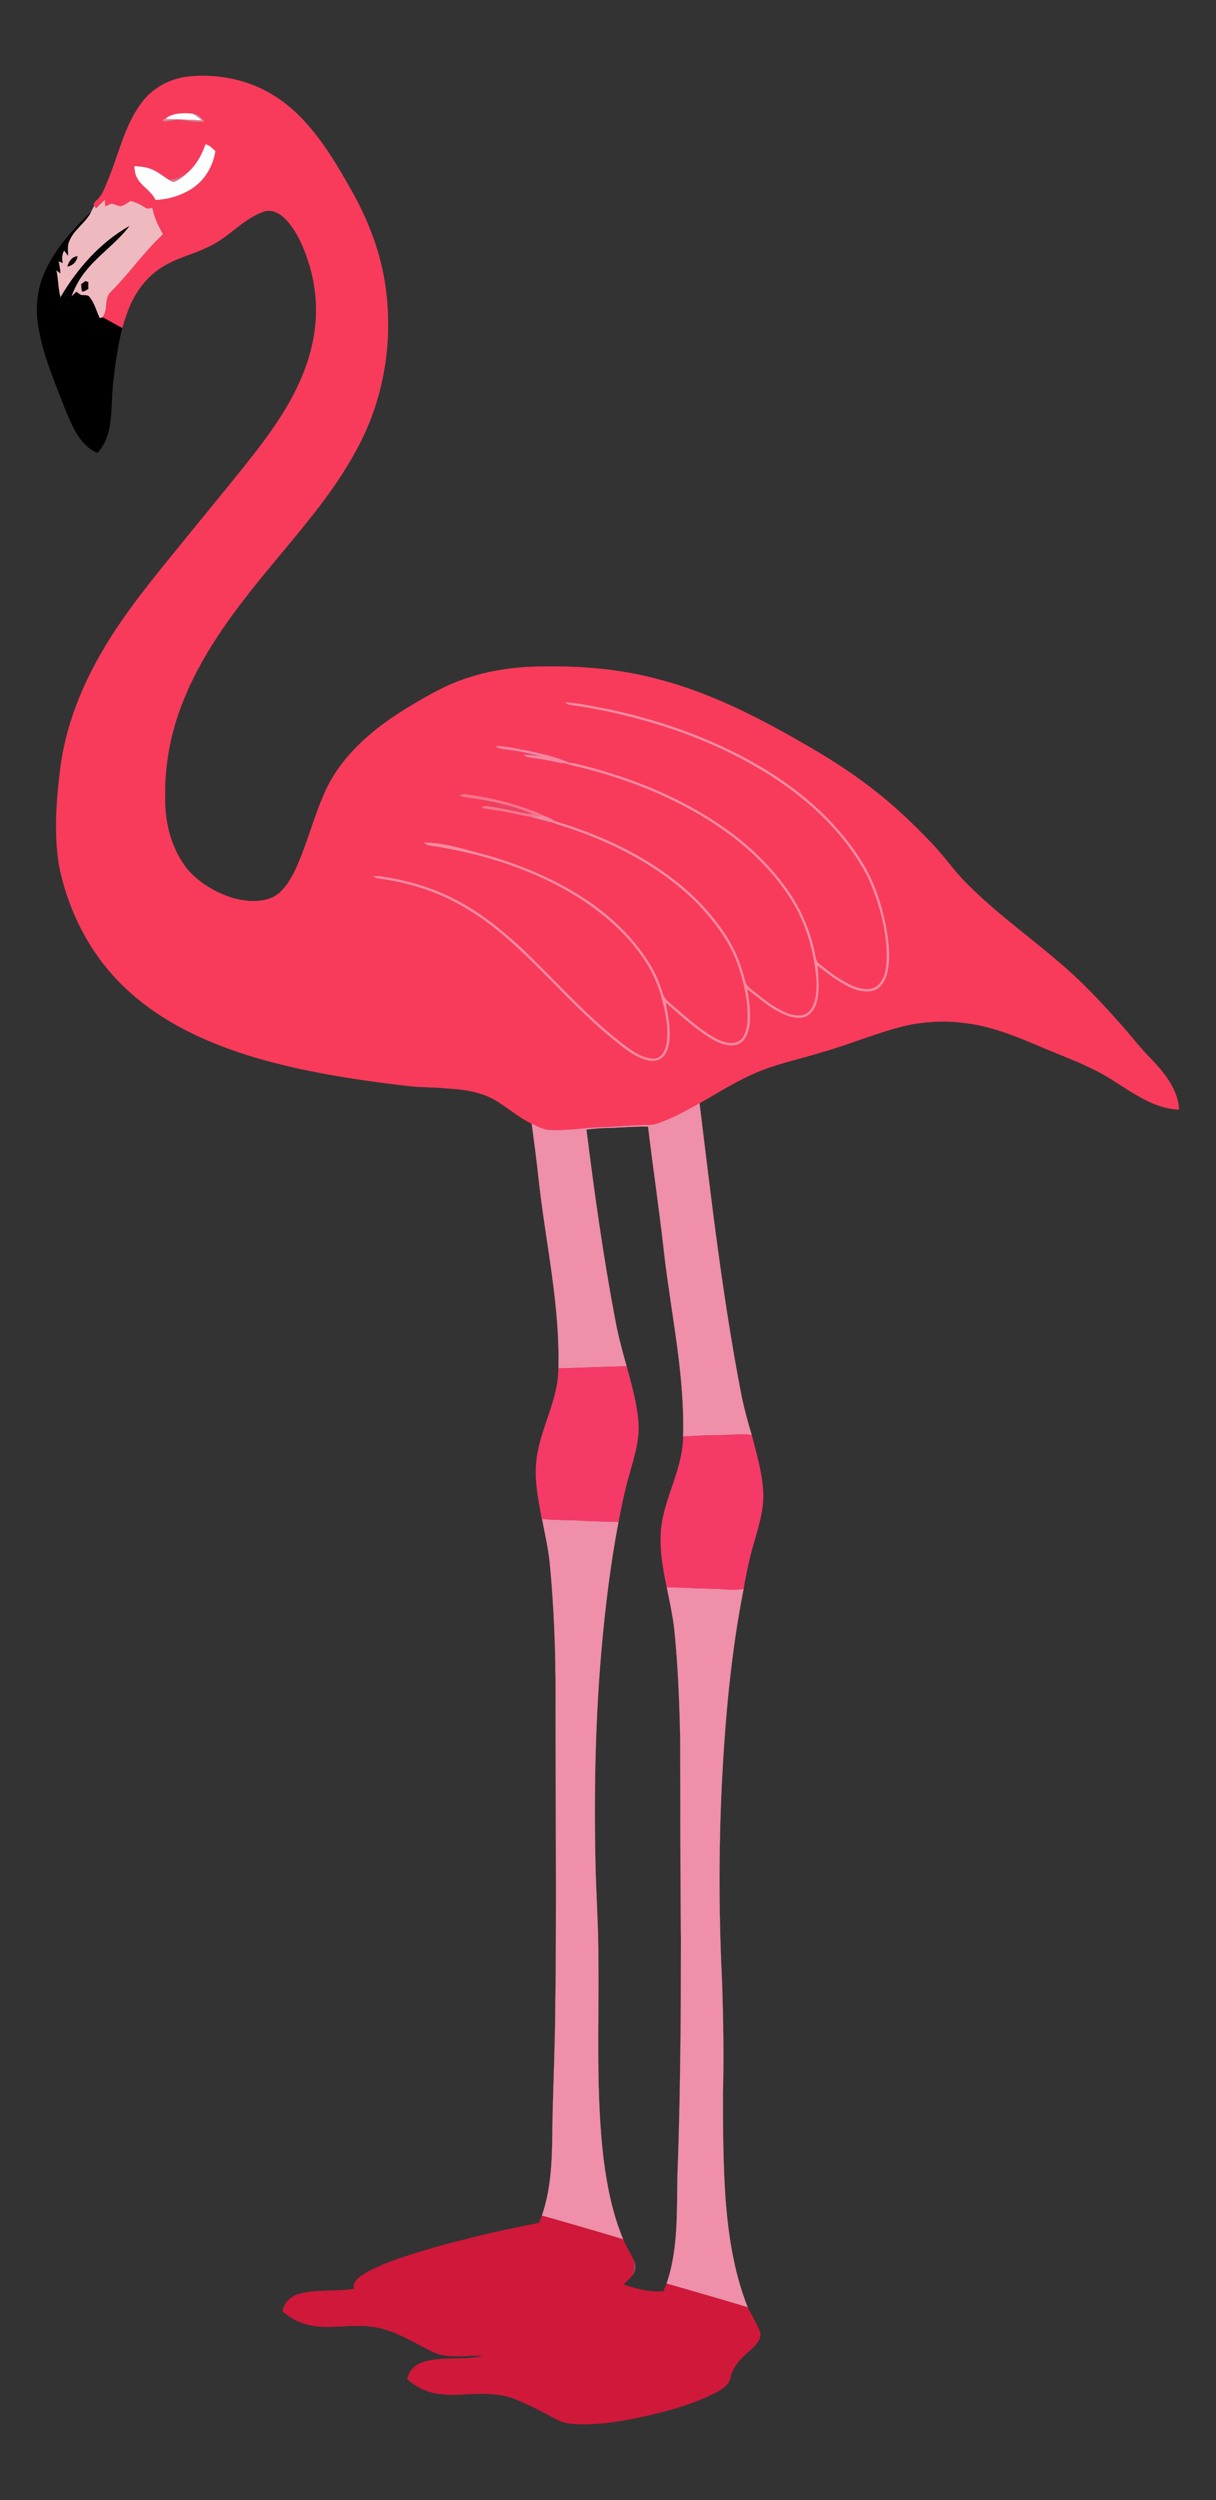 <?xml version="1.0" encoding="utf-8"?>
<!DOCTYPE svg PUBLIC "-//W3C//DTD SVG 1.1//EN" "http://www.w3.org/Graphics/SVG/1.1/DTD/svg11.dtd">
<svg version="1.1" id="Layer_1" xmlns="http://www.w3.org/2000/svg" xmlns:xlink="http://www.w3.org/1999/xlink" x="0px" y="0px"
	 viewBox="496.754 64.708 888.246 1825.244" enable-background="new 496.754 64.708 888.246 1825.244" xml:space="preserve"
	>
<rect x="496.754" y="64.708" width="888.246" height="1825.244" fill="#333333" stroke="none"/>
<g id="_x23_ffffffff">
</g>
<g>
	<path fill="#F83B5B" stroke="#F83B5B" stroke-width="0.094" d="M599.99,140.03c7.72-10.73,20.08-17.54,33.09-19.28
		c22.12-2.58,45.31,1.97,64.17,14.02c12.09,7.57,22.23,17.89,30.9,29.14c10.35,13.46,18.85,28.21,27.1,43.02
		c10.19,18.7,18.03,38.79,21.91,59.78c7.6,42.04,1.26,86.69-18.99,124.44c-18.26,34.87-45.13,64.02-69.78,94.36
		c-22.96,28.06-44.79,57.81-58.15,91.79c-8.81,22.09-13.33,45.87-12.89,69.66c-0.28,18.77,4.77,38.16,16.72,52.92
		c9,9.91,20.96,17.06,33.83,20.7c9.09,2.43,19.25,3.04,28.06-0.75c7.77-4.09,12.5-11.97,16.28-19.59
		c8.49-18.05,13.17-37.57,21.2-55.81c10.34-24.2,30.23-42.85,51.81-57.2c12.06-7.88,24.5-15.26,37.5-21.5
		c19.8-9.14,41.54-13.52,63.26-14.29c29.56-0.94,59.41,0.9,88.14,8.29c40.32,9.89,77.51,29.13,113.17,49.92
		c17.91,10.29,35.25,21.64,51.34,34.61c13.32,10.63,25.63,22.45,37.42,34.73c8.49,8.57,15.4,18.53,23.57,27.39
		c26.16,27.46,58.3,48.18,85.68,74.3c10.98,10.69,21.4,21.94,31.53,33.44c7.03,7.98,13.5,16.46,21.06,23.97
		c9.63,10.15,19.25,22.09,20.12,36.66c-17.82-0.58-32.71-11.51-47.24-20.61c-17.02-11.28-36.53-17.75-55.15-25.77
		c-18.18-7.73-36.86-15.3-56.73-17.04c-11.77-1.58-23.7-0.72-35.38,1.08c-22.82,4.56-44.14,14.31-66.51,20.5
		c-17.72,5.58-36.24,9-53.04,17.2c-12.56,5.79-24.23,13.27-36.27,20.03c-7.87,4.44-15.77,8.91-24.17,12.29
		c-4.02,1.59-8.06,3.57-12.47,3.58c-11.06,0.11-22.07,1.18-33.11,1.65c-13.69,0.11-27.27,2.98-40.98,1.92
		c-4.23-0.6-8.05-2.65-11.84-4.48c-9.19-4.46-16.93-11.22-25.57-16.56c-11.21-6.9-24.63-8.65-37.52-9.28
		c-8.68-0.96-17.44-0.63-26.11-1.58c-26.26-2.98-52.45-6.76-78.31-12.22c-28.19-6.06-56.13-14.2-82.02-27.04
		c-22.74-11.2-43.8-26.37-60.06-45.95c-18.07-21.6-30.01-48.02-35.63-75.54c-3.92-23.82-2.06-48.18,0.96-72.01
		c5.12-38.96,22.61-75.2,44.88-107.17c12.69-18.4,26.88-35.7,40.98-53.02c13.4-16.57,26.99-32.99,40.38-49.57
		c19.66-24.36,39.89-49.12,51.44-78.58c7.54-19.09,10.99-40.1,8.02-60.52c-1.45-11.42-4.83-22.56-9.44-33.1
		c-3.21-7.03-7.22-13.87-12.84-19.24c-4.11-3.93-10.27-6.7-15.84-4.19c-15.11,5.72-25.45,19.3-40.2,25.69
		c-10.94,5.36-23.16,7.94-33.42,14.66c-10.64,6.66-18.46,17.09-23.39,28.52c-2.23,5.13-3.78,10.52-5.48,15.84
		c-4.77-2.49-9.35-5.31-14.13-7.76l-0.6,0.11c4.88-5.32,1.07-13.97,6.44-18.91c13.42-13.29,24.13-29.09,38.02-41.94
		c-3.27-6.1-6.54-12.33-7.68-19.24c-1.72,0.21-3.67,1.04-5.2-0.2c-3.32-2.16-6.87-3.91-10.73-4.85c-2.24,1.45-4.42,3.16-7.05,3.83
		c-2.41-0.13-4.55-1.47-6.92-1.81c-1.61,0.47-3.06,1.36-4.55,2.08c-0.09-1.64-0.18-3.28-0.27-4.91c-2.19,2.03-4.31,4.15-6.41,6.29
		c-0.31-0.48-0.95-1.45-1.27-1.94c-1.26-1.38,0.67-2.9,1.53-3.9c4.66-3.92,6.28-10.03,8.71-15.37
		C583.56,177.05,587.76,156.51,599.99,140.03 M619.05,150.28c-1.09,0.87-4.73,1.43-2.66,3.15c4.51-0.18,8.95-1.72,13.49-0.97
		c5.35,0.79,10.75,1.58,16.17,1.09c-2.12-2.81-4.56-5.9-8.47-5.82C631.36,147.18,624.62,147.05,619.05,150.28 M646.91,170.11
		c-2.93,8.33-7.45,16.31-14.49,21.84c-4.28,2.03-8.53,4.92-13.5,3.32c-4.48-2.92-8.77-6.41-14.02-7.83c-3.23-1.03-6.64-1.18-10-1.37
		c0.34,2.8,0.43,5.74,1.9,8.24c3.2,6.51,10.58,9.64,13.56,16.31c9.46-0.32,18.83-3.25,26.79-8.38c9.22-6.11,15.23-16.34,16.87-27.2
		C651.83,173.14,649.91,170.68,646.91,170.11 M909.5,577.43c1.27,1.11,2.83,1.86,4.53,2.05c13.61,1.8,27.1,4.48,40.41,7.81
		c37.1,9.07,73.17,23.24,105.43,43.83c28.93,18.42,54.76,43,70.67,73.7c8.02,17.63,13.45,36.75,13.94,56.19
		c0.07,7.75-0.33,16.54-5.89,22.55c-4.63,4.67-11.95,3.52-17.53,1.48c-9.45-3.87-17.74-10.05-25.58-16.48
		c-1.74-1.22-2.63-3.16-2.96-5.19c-3.56-19.36-11.63-37.8-23.74-53.35c-10.53-13.94-23.17-26.26-37.14-36.75
		c-32.99-24.63-71.8-40.46-111.57-50.32c-2.42-0.56-4.83-1.41-7.32-1.3c-9.67-4.43-20.2-6.54-30.5-8.93
		c-7.92-1.22-15.76-3.48-23.83-3.27c2.44,1.89,5.6,2.08,8.55,2.46c8.25,0.95,16.38,2.76,24.41,4.84c-4.01-0.39-7.99-1.02-12.01-1.13
		c0.42,0.38,1.28,1.15,1.7,1.53c4.58,1.1,9.35,1.29,13.95,2.35c4.9,0.65,9.65,2.4,14.61,2.44c1.38,0.46,2.76,0.9,4.18,1.29
		c33.25,7.58,65.71,19.45,95.1,36.88c27.76,16.49,52.99,38.58,69.04,66.92c9.06,16.55,13.81,35.25,15.3,53.99
		c0.05,7.51-0.26,15.97-5.31,22.02c-3.75,4.06-10.07,3.44-14.84,1.84c-9.37-3.46-17.4-9.61-25.03-15.89
		c-2.69-2.31-6.3-4.27-7-8.06c-2.67-10.46-6.39-20.73-11.99-30c-7.64-12.63-17.32-23.97-28.14-33.99
		c-27.77-25.34-62.54-41.79-98.27-52.55c-3.01-1.58-5.93-3.44-9.22-4.32c-4.52-2.72-9.62-4.15-14.54-5.89
		c-13.58-4.72-27.71-7.76-41.97-9.52c-1.61-0.38-3.24-0.05-4.49,1.06c5.29,1.42,10.78,1.82,16.15,2.87
		c3.72,3.1,8.92,2.67,13.37,3.95c-2.76,0.23-5.51,0.49-8.25,0.8c-1.86-0.21-4.04-0.6-5.26,1.2c6.43,1.31,13,1.82,19.42,3.26
		c5.19,0.84,10.25,2.49,15.5,3.03c5.46,1.25,10.77,3.26,16.31,4.17c6.19,2.3,12.58,4.01,18.78,6.31
		c32.45,11.61,63.51,28.67,87.99,53.24c12.62,13.44,24.12,28.6,29.9,46.32c3.65,11.36,6.6,23.15,6.48,35.16
		c0.04,5.37-0.39,11.03-3.23,15.73c-1.95,3.25-5.95,4.79-9.62,4.41c-5.77-0.46-10.93-3.43-15.72-6.45
		c-9.61-6.2-17.99-14.03-26.68-21.39c-2.67-2.35-5.72-4.7-6.72-8.28c-2.25-7.33-5.12-14.51-9.17-21.04
		c-13.88-22.8-34.58-40.87-57.56-54.14c-20.64-12.01-43.04-20.83-66.1-26.96c-13.62-3.68-27.4-7.93-41.6-8.15
		c0.99,0.91,2.09,1.93,3.53,2.08c40.17,5.98,80.01,18.53,114.03,41.15c14.09,9.58,27.15,20.9,37.65,34.37
		c8.18,10.35,14.66,22.1,18.17,34.86c2.97,11.18,5.66,22.91,3.84,34.52c-0.74,4.7-3.38,10.14-8.62,10.84
		c-7.1,0.25-13.44-3.59-19.06-7.48c-29.68-21.68-53.46-50.01-80.18-74.98c-14.47-13.16-29.97-25.43-47.53-34.22
		c-16.45-8.46-34.45-13.58-52.71-16.3c-2.15-0.26-4.34-0.28-6.49-0.22c2.59,1.88,5.92,1.82,8.96,2.34
		c17.12,2.69,33.94,7.78,49.42,15.65c10.97,5.7,21.4,12.45,31.06,20.18c29.74,23.77,53.61,53.87,82.87,78.18
		c7.18,5.84,14.2,12.16,22.7,16.07c4,1.68,8.56,3.27,12.9,1.91c4.62-1.45,7.19-6.19,8.14-10.65c2.17-10.49-0.29-21.07-2.04-31.41
		c10.07,8.69,19.91,17.76,31.1,25.03c6.06,3.68,13.1,7.52,20.44,5.8c5.91-1.63,8.58-7.89,9.48-13.42
		c1.31-9.06,0.1-18.26-1.62-27.18c7.53,5.31,14.24,11.82,22.45,16.14c5.52,2.87,11.69,5.63,18.08,4.5
		c5.15-0.91,8.64-5.71,10.11-10.44c2.61-8.9,1.36-18.25,0.95-27.35c5.97,4.53,11.74,9.37,18.36,12.97
		c6.41,3.81,13.89,6.95,21.49,5.4c5.34-1.12,8.75-6.14,10.32-11.05c2.89-9.11,2.15-18.89,1.01-28.24
		c-2.76-18.37-8.1-36.63-17.57-52.71c-17.11-28.63-42.56-51.46-70.74-68.9C1022.03,605.79,983.03,591.63,943.12,582.9
		C931.96,580.83,920.85,578.16,909.5,577.43z"/>
	<path fill="#FEFDFE" stroke="#FEFDFE" stroke-width="0.094" d="M619.05,150.28c5.57-3.23,12.31-3.1,18.53-2.55
		c2.58,1.24,4.76,3.1,6.93,4.93c-8.99-0.4-17.95-1.01-26.95-0.9C617.93,151.39,618.68,150.65,619.05,150.28z"/>
	<path fill="#E5798B" stroke="#E5798B" stroke-width="0.094" d="M637.58,147.73c3.91-0.08,6.35,3.01,8.47,5.82
		c-5.42,0.49-10.82-0.3-16.17-1.09c-4.54-0.75-8.98,0.79-13.49,0.97c-2.07-1.72,1.57-2.28,2.66-3.15c-0.37,0.37-1.12,1.11-1.49,1.48
		c9-0.11,17.96,0.5,26.95,0.9C642.34,150.83,640.16,148.97,637.58,147.73z"/>
	<path fill="#FCFDFD" stroke="#FCFDFD" stroke-width="0.094" d="M646.91,170.11c3,0.57,4.92,3.03,7.11,4.93
		c-1.64,10.86-7.65,21.09-16.87,27.2c-7.96,5.13-17.33,8.06-26.79,8.38c-2.98-6.67-10.36-9.8-13.56-16.31
		c-1.47-2.5-1.56-5.44-1.9-8.24c3.36,0.19,6.77,0.34,10,1.37c5.25,1.42,9.54,4.91,14.02,7.83c1.39,0.84,2.78,1.73,4.34,2.24
		c3.56-0.78,6.39-3.34,9.16-5.56C639.46,186.42,643.98,178.44,646.91,170.11z"/>
	<path fill="#DE7486" stroke="#DE7486" stroke-width="0.094" d="M618.92,195.27c4.97,1.6,9.22-1.29,13.5-3.32
		c-2.77,2.22-5.6,4.78-9.16,5.56C621.7,197,620.31,196.11,618.92,195.27z"/>
	<path fill="#EEB9BF" stroke="#EEB9BF" stroke-width="0.094" d="M566.9,216.93c2.1-2.14,4.22-4.26,6.41-6.29
		c0.09,1.63,0.18,3.27,0.27,4.91c1.49-0.72,2.94-1.61,4.55-2.08c2.37,0.34,4.51,1.68,6.92,1.81c2.63-0.67,4.81-2.38,7.05-3.83
		c3.86,0.94,7.41,2.69,10.73,4.85c1.53,1.24,3.48,0.41,5.2,0.2c1.14,6.91,4.41,13.14,7.68,19.24
		c-13.89,12.85-24.6,28.65-38.02,41.94c-5.37,4.94-1.56,13.59-6.44,18.91c-0.41,0.11-1.25,0.32-1.67,0.43
		c-2.49-5.07-3.76-10.83-7.36-15.29c-1.37-2.17-4.22-1.07-6.3-1.64c-1.2-0.65-2.27-1.53-3.37-2.32c-1.26,1.17-2.51,2.36-3.74,3.56
		c2.28-6.16,5.26-12.09,9.33-17.27c9.61-12.73,23.35-21.57,33.02-34.24c-21.32,12.12-37.93,31.09-50.26,52.06
		c-1.84-6.51-1.51-13.36-3.08-19.92c0.75,0.56,2.25,1.68,3,2.23c-0.19-2.99-0.68-5.95-1.33-8.87c0.73,0.35,2.19,1.04,2.93,1.38
		c-0.44-3.14-0.63-6.4,1.21-9.15c0.95,1.26,1.9,2.52,2.85,3.79c-0.25-3.61-0.67-7.44,0.92-10.83c3.44-8.31,11.81-13.13,15.83-21.05
		c0.78-1.5,1.57-2.99,2.4-4.47C565.95,215.48,566.59,216.45,566.9,216.93 M546.03,259.23c3.78-0.6,6.79-3.6,7.33-7.4
		C549.31,252.17,547.05,255.65,546.03,259.23 M556.05,272.25c0.15,1.76,0.26,3.52,0.61,5.26c1.75,0.17,3.11-1.08,4.52-1.89
		c-0.01-1.66-0.01-3.3-0.02-4.95c-0.52-0.17-1.57-0.52-2.09-0.69C558.06,270.74,557.05,271.5,556.05,272.25z"/>
	<path stroke="#000000" stroke-width="0.094" d="M563.23,219.46c-4.02,7.92-12.39,12.74-15.83,21.05
		c-1.59,3.39-1.17,7.22-0.92,10.83c-0.95-1.27-1.9-2.53-2.85-3.79c-1.84,2.75-1.65,6.01-1.21,9.15c-0.74-0.34-2.2-1.03-2.93-1.38
		c0.65,2.92,1.14,5.88,1.33,8.87c-0.75-0.55-2.25-1.67-3-2.23c1.57,6.56,1.24,13.41,3.08,19.92
		c12.33-20.97,28.94-39.94,50.26-52.06c-9.67,12.67-23.41,21.51-33.02,34.24c-4.07,5.18-7.05,11.11-9.33,17.27
		c1.23-1.2,2.48-2.39,3.74-3.56c1.1,0.79,2.17,1.67,3.37,2.32c2.08,0.57,4.93-0.53,6.3,1.64c3.6,4.46,4.87,10.22,7.36,15.29
		c0.42-0.11,1.26-0.32,1.67-0.43l0.6-0.11c4.78,2.45,9.36,5.27,14.13,7.76c-3.26,13.57-5.34,27.41-6.74,41.29
		c-1.09,10.97-0.57,22.13-2.91,32.96c-1.3,6.22-4.07,12.14-8.43,16.8c-12.18-5.03-17.61-18.13-22.55-29.39
		c-7.94-20.75-17.18-41.33-20.68-63.43c-2.12-12.9-0.77-26.38,4.49-38.38C536.64,246.67,549.77,232.48,563.23,219.46z"/>
	<path fill="#0E0000" stroke="#0E0000" stroke-width="0.094" d="M546.03,259.23c1.02-3.58,3.28-7.06,7.33-7.4
		C552.82,255.63,549.81,258.63,546.03,259.23z"/>
	<path fill="#0E0200" stroke="#0E0200" stroke-width="0.094" d="M556.05,272.25c1-0.75,2.01-1.51,3.02-2.27
		c0.52,0.17,1.57,0.52,2.09,0.69c0.01,1.65,0.01,3.29,0.02,4.95c-1.41,0.81-2.77,2.06-4.52,1.89
		C556.31,275.77,556.2,274.01,556.05,272.25z"/>
	<path fill="#FF899F" stroke="#FF899F" stroke-width="0.094" d="M909.5,577.43c11.35,0.73,22.46,3.4,33.62,5.47
		c39.91,8.73,78.91,22.89,113.82,44.3c28.18,17.44,53.63,40.27,70.74,68.9c9.47,16.08,14.81,34.34,17.57,52.71
		c1.14,9.35,1.88,19.13-1.01,28.24c-1.57,4.91-4.98,9.93-10.32,11.05c-7.6,1.55-15.08-1.59-21.49-5.4
		c-6.62-3.6-12.39-8.44-18.36-12.97c0.41,9.1,1.66,18.45-0.95,27.35c-1.47,4.73-4.96,9.53-10.11,10.44
		c-6.39,1.13-12.56-1.63-18.08-4.5c-8.21-4.32-14.92-10.83-22.45-16.14c1.72,8.92,2.93,18.12,1.62,27.18
		c-0.9,5.53-3.57,11.79-9.48,13.42c-7.34,1.72-14.38-2.12-20.44-5.8c-11.19-7.27-21.03-16.34-31.1-25.03
		c1.75,10.34,4.21,20.92,2.04,31.41c-0.95,4.46-3.52,9.2-8.14,10.65c-4.34,1.36-8.9-0.23-12.9-1.91
		c-8.5-3.91-15.52-10.23-22.7-16.07c-29.26-24.31-53.13-54.41-82.87-78.18c-9.66-7.73-20.09-14.48-31.06-20.18
		c-15.48-7.87-32.3-12.96-49.42-15.65c-3.04-0.52-6.37-0.46-8.96-2.34c2.15-0.06,4.34-0.04,6.49,0.22
		c18.26,2.72,36.26,7.84,52.71,16.3c17.56,8.79,33.06,21.06,47.53,34.22c26.72,24.97,50.5,53.3,80.18,74.98
		c5.62,3.89,11.96,7.73,19.06,7.48c5.24-0.7,7.88-6.14,8.62-10.84c1.82-11.61-0.87-23.34-3.84-34.52
		c-3.51-12.76-9.99-24.51-18.17-34.86c-10.5-13.47-23.56-24.79-37.65-34.37c-34.02-22.62-73.86-35.17-114.03-41.15
		c-1.44-0.15-2.54-1.17-3.53-2.08c14.2,0.22,27.98,4.47,41.6,8.15c23.06,6.13,45.46,14.95,66.1,26.96
		c22.98,13.27,43.68,31.34,57.56,54.14c4.05,6.53,6.92,13.71,9.17,21.04c1,3.58,4.05,5.93,6.72,8.28
		c8.69,7.36,17.07,15.19,26.68,21.39c4.79,3.02,9.95,5.99,15.72,6.45c3.67,0.38,7.67-1.16,9.62-4.41
		c2.84-4.7,3.27-10.36,3.23-15.73c0.12-12.01-2.83-23.8-6.48-35.16c-5.78-17.72-17.28-32.88-29.9-46.32
		c-24.48-24.57-55.54-41.63-87.99-53.24c-6.2-2.3-12.59-4.01-18.78-6.31c0.74-0.15,2.23-0.46,2.98-0.61
		c35.73,10.76,70.5,27.21,98.27,52.55c10.82,10.02,20.5,21.36,28.14,33.99c5.6,9.27,9.32,19.54,11.99,30
		c0.7,3.79,4.31,5.75,7,8.06c7.63,6.28,15.66,12.43,25.03,15.89c4.77,1.6,11.09,2.22,14.84-1.84
		c5.05-6.05,5.36-14.51,5.31-22.02c-1.49-18.74-6.24-37.44-15.3-53.99c-16.05-28.34-41.28-50.43-69.04-66.92
		c-29.39-17.43-61.85-29.3-95.1-36.88c-1.42-0.39-2.8-0.83-4.18-1.29c0.78-0.07,2.34-0.22,3.12-0.29c2.49-0.11,4.9,0.74,7.32,1.3
		c39.77,9.86,78.58,25.69,111.57,50.32c13.97,10.49,26.61,22.81,37.14,36.75c12.11,15.55,20.18,33.99,23.74,53.35
		c0.33,2.03,1.22,3.97,2.96,5.19c7.84,6.43,16.13,12.61,25.58,16.48c5.58,2.04,12.9,3.19,17.53-1.48
		c5.56-6.01,5.96-14.8,5.89-22.55c-0.49-19.44-5.92-38.56-13.94-56.19c-15.91-30.7-41.74-55.28-70.67-73.7
		c-32.26-20.59-68.33-34.76-105.43-43.83c-13.31-3.33-26.8-6.01-40.41-7.81C912.33,579.29,910.77,578.54,909.5,577.43z"/>
	<path fill="#F585A1" stroke="#F585A1" stroke-width="0.094" d="M858.42,609.45c8.07-0.21,15.91,2.05,23.83,3.27
		c10.3,2.39,20.83,4.5,30.5,8.93c-0.78,0.07-2.34,0.22-3.12,0.29c-4.96-0.04-9.71-1.79-14.61-2.44
		c-4.6-1.06-9.37-1.25-13.95-2.35c-0.42-0.38-1.28-1.15-1.7-1.53c4.02,0.11,8,0.74,12.01,1.13c-8.03-2.08-16.16-3.89-24.41-4.84
		C864.02,611.53,860.86,611.34,858.42,609.45z"/>
	<path fill="#FA728C" stroke="#FA728C" stroke-width="0.094" d="M832.45,645.72c1.25-1.11,2.88-1.44,4.49-1.06
		c14.26,1.76,28.39,4.8,41.97,9.52c4.92,1.74,10.02,3.17,14.54,5.89c-3.37,0.23-6.71,0.74-10.07,0.76
		c-5.25-0.54-10.31-2.19-15.5-3.03c-6.42-1.44-12.99-1.95-19.42-3.26c1.22-1.8,3.4-1.41,5.26-1.2c10.73,1.36,21.2,4.17,31.88,5.81
		c-11.71-5.34-24.38-8.29-37-10.56C843.23,647.54,837.74,647.14,832.45,645.72z"/>
	<path fill="#ED4161" stroke="#ED4161" stroke-width="0.094" d="M848.6,648.59c12.62,2.27,25.29,5.22,37,10.56
		c-10.68-1.64-21.15-4.45-31.88-5.81c2.74-0.31,5.49-0.57,8.25-0.8C857.52,651.26,852.32,651.69,848.6,648.59z"/>
	<path fill="#EE87A1" stroke="#EE87A1" stroke-width="0.094" d="M883.38,660.83c3.36-0.02,6.7-0.53,10.07-0.76
		c3.29,0.88,6.21,2.74,9.22,4.32c-0.75,0.15-2.24,0.46-2.98,0.61C894.15,664.09,888.84,662.08,883.38,660.83z"/>
	<path fill="#EF8FAA" stroke="#EF8FAA" stroke-width="0.094" d="M983.55,882.43c8.4-3.38,16.3-7.85,24.17-12.29
		c8.71,71.14,16.91,142.44,30.55,212.85c2.01,9.89,4.63,19.66,7.58,29.32c-7.94-0.94-15.91,0.2-23.86,0.15
		c-8.75,0.01-17.49,0.55-26.22,1.01c1.23-45.25-8.84-89.67-13.96-134.4c-3.41-30.68-8.01-61.21-11.66-91.86
		c-10.33-0.28-20.61,0.86-30.92,1c-4.73,0.11-9.44,0.58-14.12,1.15c5.84,46.36,12.27,92.67,20.98,138.58
		c2.12,11.58,5.19,22.95,8.38,34.28c-16.62,0.22-33.2,1.13-49.81,1.55c1.21-45.6-9.01-90.34-14.14-135.41
		c-1.53-14.45-3.41-28.87-5.37-43.26c3.79,1.83,7.61,3.88,11.84,4.48c13.71,1.06,27.29-1.81,40.98-1.92
		c11.04-0.47,22.05-1.54,33.11-1.65C975.49,886,979.53,884.02,983.55,882.43z"/>
	<path fill="#EF8FAA" stroke="#EF8FAA" stroke-width="0.094" d="M892.69,1173.62c9.43,0.93,18.92,0.71,28.38,1.23
		c9.14,0.65,18.31,0.61,27.47,0.93c-5.8,30.54-9.61,61.44-12.35,92.41c-4.41,50.13-5.52,100.5-4.59,150.81
		c0.3,25.69,2.4,51.32,2.22,77.03c0.52,48.27-1.91,96.75,3.81,144.81c2.55,20.01,6.51,40.05,14.34,58.73
		c-19.74-5.93-39.54-11.7-59.39-17.26c8.15-23.53,7.45-48.78,7.83-73.33c0.68-26,1.75-51.99,1.99-78
		c1.02-75.99,0.09-151.99,0.15-227.99c0.17-32.39-1.12-64.8-4.2-97.05C897.24,1195.04,894.76,1184.35,892.69,1173.62z"/>
	<path fill="#EF8FAA" stroke="#EF8FAA" stroke-width="0.094" d="M983.8,1223.51c11.06,0.1,22.1,0.91,33.17,1.04
		c7.66,0.05,15.35,1.53,22.97,0.14c-9.31,47.21-13.57,95.28-15.97,143.29c-2.27,47.98-2.15,96.06,0.24,144.03
		c0.89,27.34,1.35,54.7,0.62,82.05c-0.01,23.34,0.17,46.7,1.49,70c1.86,28.91,5.86,58.07,16.6,85.16
		c-19.68-5.99-39.49-11.59-59.25-17.31c10.02-29.25,6.74-60.63,8.39-90.98c1.74-53.62,2.12-107.27,2.12-160.92
		c-0.59-49-0.31-98.02-0.59-147.03c-0.55-26.53-1.64-53.09-4.35-79.5C987.98,1243.4,985.83,1233.45,983.8,1223.51z"/>
	<path fill="#F53A67" stroke="#F53A67" stroke-width="0.094" d="M904.66,1063.77c16.61-0.42,33.19-1.33,49.81-1.55
		c2.58,9.12,5.05,18.29,6.85,27.62c1.3,7.97,2.73,16.12,1.48,24.21c-1.15,9.87-4.21,19.36-6.85,28.9
		c-3.1,10.79-5.27,21.81-7.41,32.83c-9.16-0.32-18.33-0.28-27.47-0.93c-9.46-0.52-18.95-0.3-28.38-1.23l-0.14-0.02
		c-2.13-11.75-4.67-23.55-4.36-35.55C888.24,1112.2,904.57,1089.62,904.66,1063.77z"/>
	<path fill="#F53A67" stroke="#F53A67" stroke-width="0.094" d="M995.77,1113.47c8.73-0.46,17.47-1,26.22-1.01
		c7.95,0.05,15.92-1.09,23.86-0.15c3.54,14.05,7.91,28.09,8.41,42.69c0.47,16.21-6.08,31.37-9.7,46.91
		c-1.72,7.55-3.44,15.12-4.62,22.78c-7.62,1.39-15.31-0.09-22.97-0.14c-11.07-0.13-22.11-0.94-33.17-1.04
		c-3.1-14.92-5.84-30.27-3.79-45.52C983.26,1155.99,995.61,1136.04,995.77,1113.47z"/>
	<path fill="#D0183A" stroke="#D0183A" stroke-width="0.094" d="M892.58,1682.31c19.85,5.56,39.65,11.33,59.39,17.26
		c2.25,5.23,5.29,10.08,7.71,15.23c0.25,3.84-0.08,7.76-1.32,11.44c-1.84,2.34-4.13,4.28-6.28,6.33
		c9.46,3.09,19.33,5.92,29.41,4.83c0.73-1.84,1.49-3.65,2.18-5.49c19.76,5.72,39.57,11.32,59.25,17.31
		c2.86,5.71,6.2,11.23,8.67,17.15c2.15,4.71-1.65,9.23-4.86,12.32c-6.46,6.1-14.24,12.02-16.2,21.22
		c-0.95,6.31-7.18,9.47-12.22,12.25c-18.01,8.93-37.68,13.92-57.27,18.03c-13.51,2.66-27.25,4.68-41.05,4.39
		c-5.28-0.18-10.75-0.58-15.52-3c-10.48-5.24-20.64-11.21-31.6-15.4c-9.15-3.61-19.15-4.08-28.86-3.74
		c-8.25,0.03-16.51,1.43-24.73,0.17c-9.3-0.7-18.02-4.83-25.02-10.86c0.93-5.63,5.01-10.3,10.38-12.13
		c14.44-5.19,30.23-1.23,44.92-5.06c-11.18-0.45-22.72,1.95-33.63-1.42c-15.84-6.98-30.48-18.04-48.16-19.8
		c-15.21-2.11-30.71,2.33-45.78-1.33c-7.04-1.54-13.42-5.23-18.85-9.89c1.03-6.33,6.13-11.15,12.21-12.71
		c12.96-3.58,26.66-1.56,39.83-3.62c-0.91-6.12,5.08-9.48,9.51-12.13c13.91-7.59,29.21-12.09,44.28-16.71
		c26.88-7.69,54.12-14.1,81.57-19.38C891.23,1685.81,891.9,1684.04,892.58,1682.31z"/>
	<path fill="#984154" stroke="#984154" stroke-width="0.094" d="M958.36,1726.24c1.24-3.68,1.57-7.6,1.32-11.44
		C962.05,1718.48,961.22,1723.08,958.36,1726.24z"/>
</g>
</svg>
